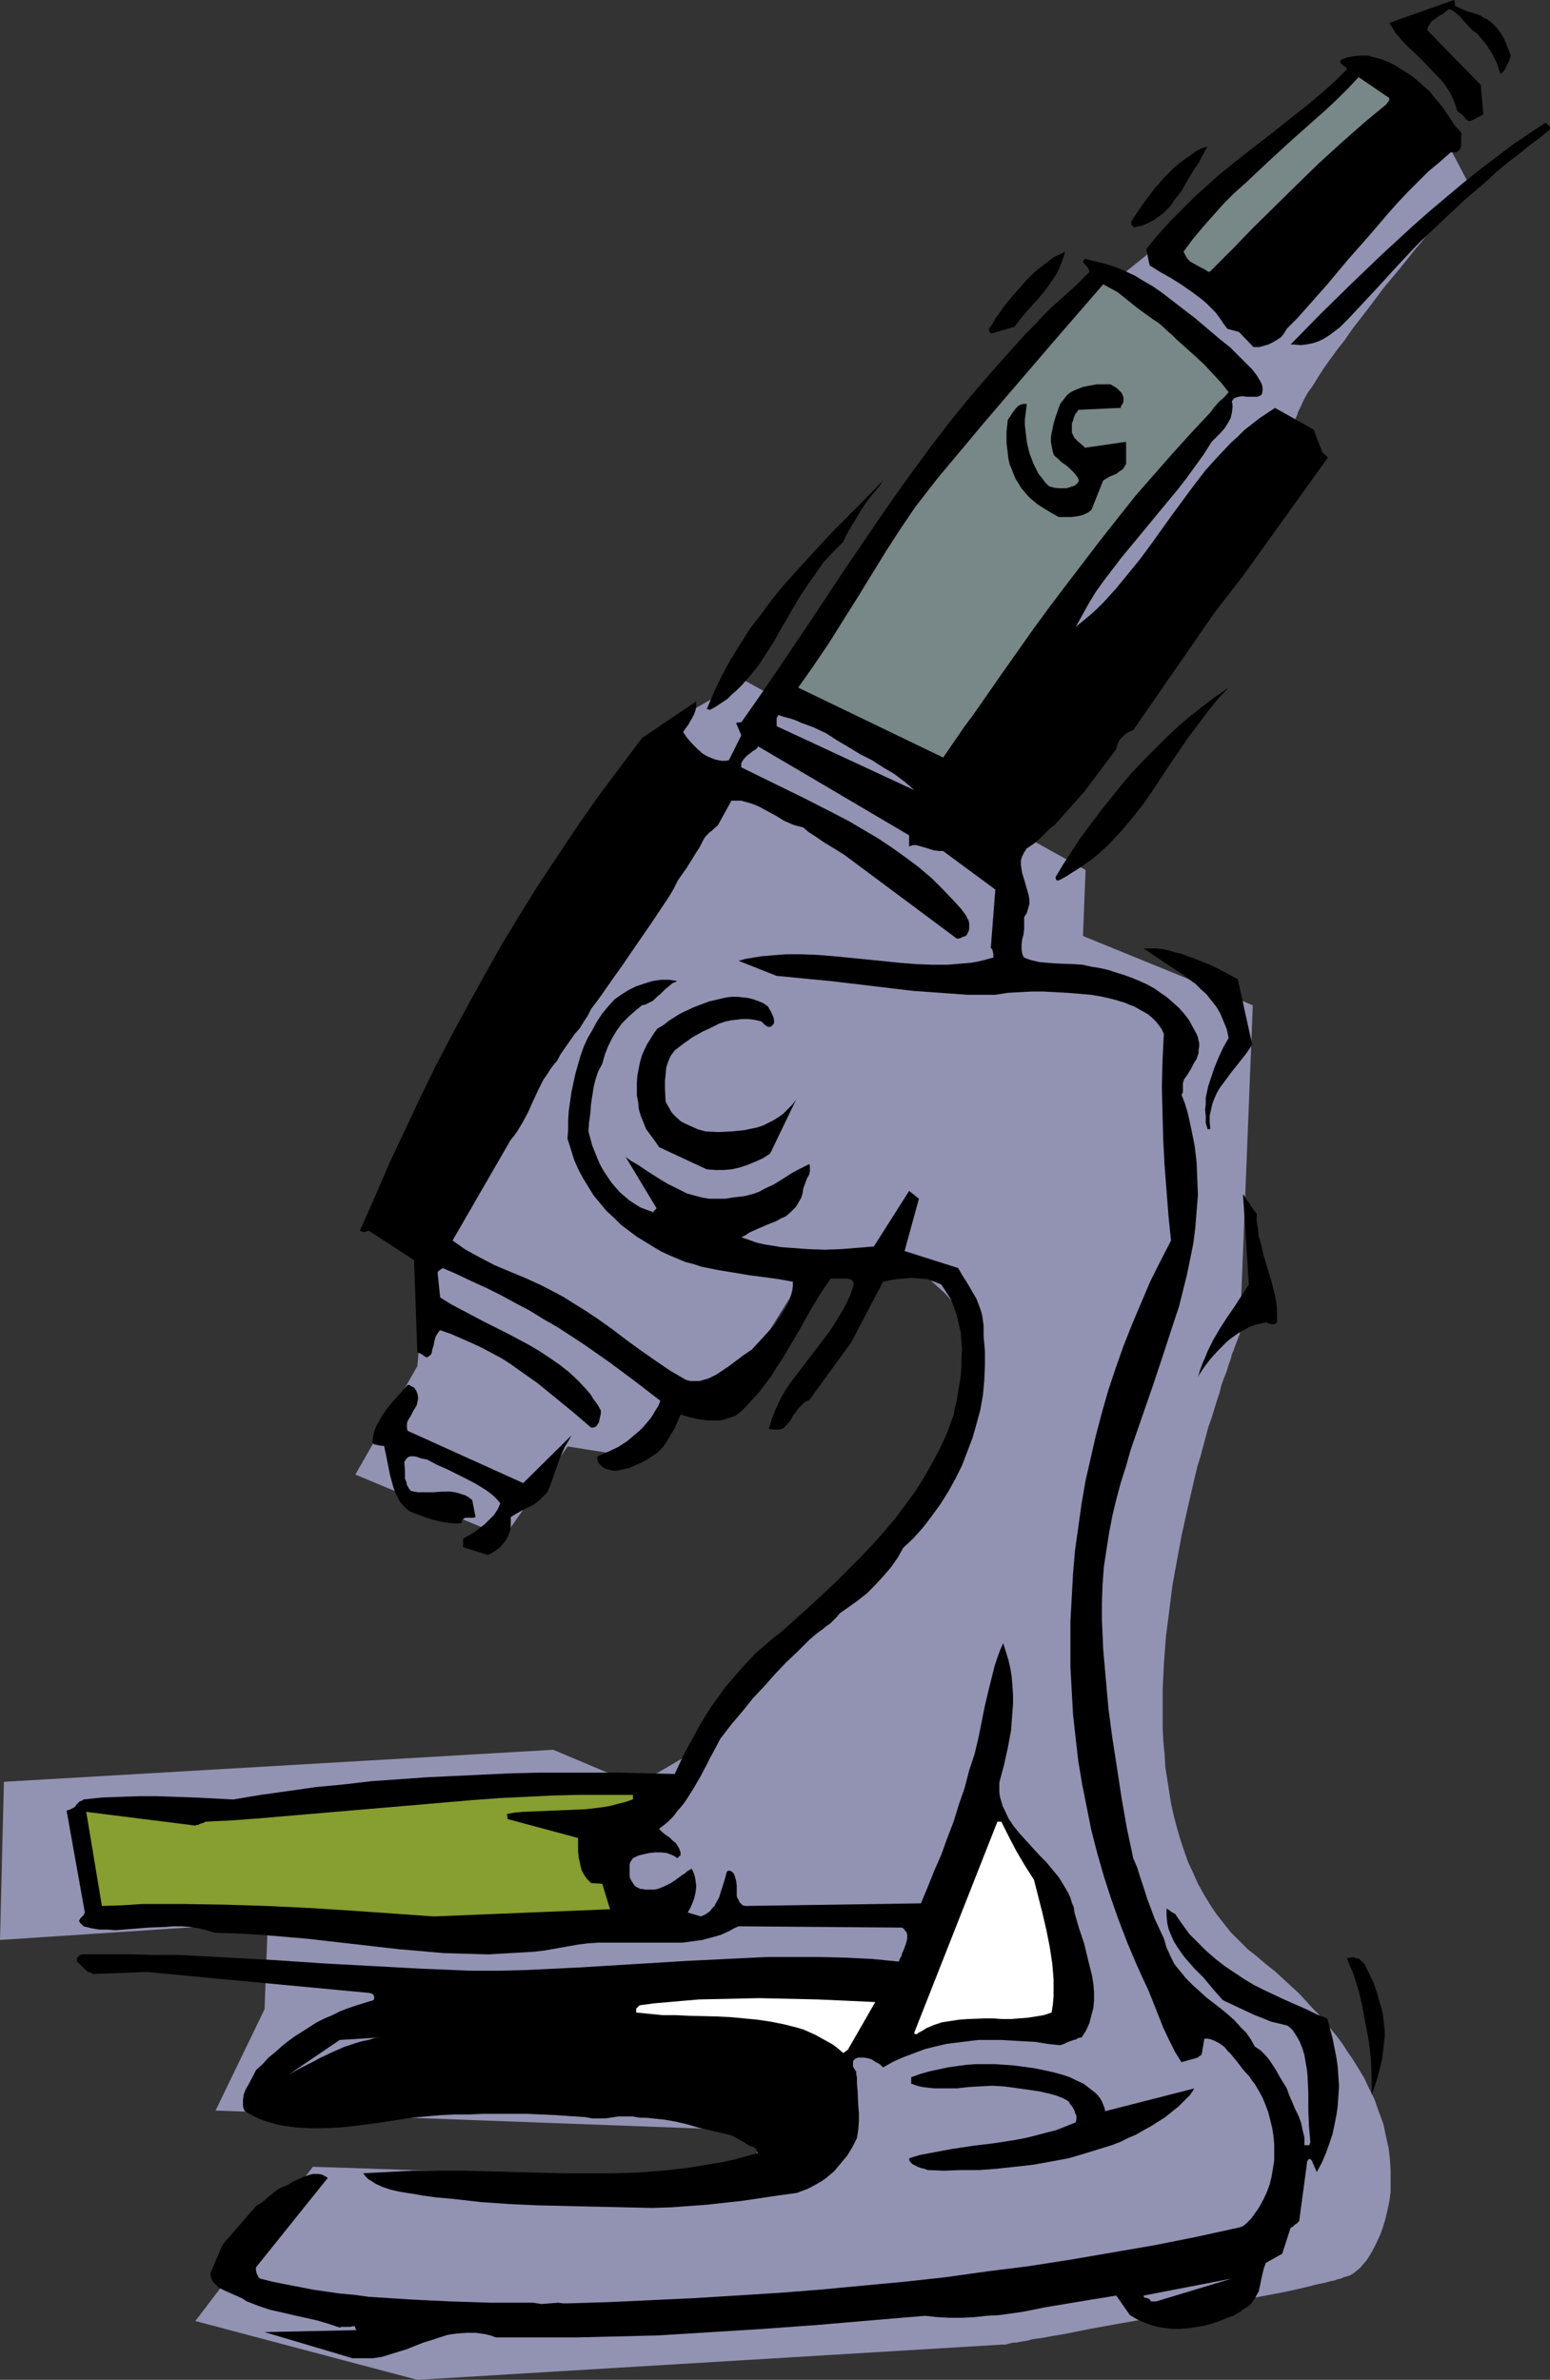 <?xml version="1.0" encoding="UTF-8" standalone="no"?>
<svg
   version="1.0"
   width="101.432mm"
   height="155.668mm"
   id="svg25"
   sodipodi:docname="Microscope 1.wmf"
   xmlns:inkscape="http://www.inkscape.org/namespaces/inkscape"
   xmlns:sodipodi="http://sodipodi.sourceforge.net/DTD/sodipodi-0.dtd"
   xmlns="http://www.w3.org/2000/svg"
   xmlns:svg="http://www.w3.org/2000/svg">
  <rect width="100%" height="100%" fill="#333333" stroke="none"/>
  <sodipodi:namedview
     id="namedview25"
     pagecolor="#ffffff"
     bordercolor="#000000"
     borderopacity="0.25"
     inkscape:showpageshadow="2"
     inkscape:pageopacity="0.0"
     inkscape:pagecheckerboard="0"
     inkscape:deskcolor="#d1d1d1"
     inkscape:document-units="mm" />
  <defs
     id="defs1">
    <pattern
       id="WMFhbasepattern"
       patternUnits="userSpaceOnUse"
       width="6"
       height="6"
       x="0"
       y="0" />
  </defs>
  <path
     style="fill:#9292b3;fill-opacity:1;fill-rule:evenodd;stroke:none"
     d="m 184.169,168.216 84.33,46.861 -0.646,16.321 42.004,17.129 -3.231,81.28 v 0.162 l -0.162,0.162 -0.162,0.485 -0.162,0.485 -0.323,0.808 -0.323,0.808 -0.323,0.97 -0.485,1.131 -0.323,1.293 -0.485,1.293 -0.485,1.616 -0.646,1.616 -0.646,1.778 -0.485,1.939 -0.646,1.939 -0.646,2.101 -0.646,2.101 -0.808,2.262 -1.292,4.848 -0.646,2.424 -0.808,2.585 -1.292,5.494 -1.292,5.656 -1.292,5.817 -1.131,6.14 -1.131,6.14 -0.808,6.464 -0.808,6.302 -0.485,6.464 -0.323,6.464 v 6.464 3.232 l 0.162,3.232 0.323,3.232 0.162,3.07 0.485,3.07 0.485,3.07 0.485,3.07 0.646,2.909 0.808,3.07 0.808,2.747 0.969,2.909 0.969,2.747 1.292,2.747 1.131,2.585 1.454,2.585 1.454,2.424 1.616,2.424 1.777,2.262 1.777,2.262 2.1,2.101 2.1,2.101 2.262,1.778 2.262,1.939 2.262,1.778 2.1,1.939 1.939,1.778 1.939,1.778 1.777,1.939 1.616,1.778 1.777,1.778 1.454,1.778 1.454,1.778 1.454,1.778 1.292,1.778 1.131,1.778 1.131,1.616 1.131,1.778 0.969,1.616 0.969,1.616 0.808,1.778 0.808,1.616 0.808,1.616 1.131,3.232 1.131,3.07 0.646,3.07 0.646,2.909 0.323,2.747 0.162,2.747 v 2.585 2.585 l -0.323,2.424 -0.485,2.262 -0.485,2.101 -0.646,2.101 -0.646,1.778 -0.808,1.778 -0.808,1.616 -0.808,1.454 -0.808,1.293 -0.969,1.131 -0.808,0.97 -0.808,0.646 -0.808,0.646 -0.808,0.485 -0.485,0.162 -0.485,0.162 -0.646,0.162 -0.646,0.323 -0.808,0.162 -0.808,0.323 -0.969,0.162 -1.131,0.323 -2.262,0.485 -2.585,0.646 -2.746,0.646 -3.069,0.646 -3.393,0.646 -3.393,0.646 -3.554,0.808 -3.554,0.646 -7.593,1.454 -7.755,1.616 -7.593,1.293 -3.716,0.646 -3.554,0.646 -3.554,0.646 -3.231,0.646 -3.231,0.646 -2.908,0.485 -2.585,0.485 -1.292,0.162 -1.131,0.162 -1.131,0.323 -0.969,0.162 -0.969,0.162 -0.808,0.162 h -0.808 l -0.646,0.162 -0.646,0.162 -0.485,0.162 h -0.323 -0.323 -0.162 v 0 0 l -144.751,8.726 -54.928,-14.543 29.079,-38.136 102.586,3.393 12.763,-12.119 -139.419,-5.171 12.116,-25.047 0.808,-21.492 L 0,479.602 0.969,440.497 136.835,432.579 l 20.679,8.726 15.671,-9.211 18.74,-21.815 0.162,-0.162 0.162,-0.162 0.485,-0.485 0.485,-0.485 0.808,-0.808 0.808,-0.808 0.969,-0.97 0.969,-1.131 1.131,-1.131 1.131,-1.131 1.292,-1.454 1.292,-1.454 2.908,-2.909 2.908,-3.07 5.977,-6.464 2.746,-3.07 1.454,-1.616 1.131,-1.293 1.292,-1.454 1.131,-1.293 0.969,-1.131 0.969,-1.131 0.808,-1.131 0.646,-0.808 0.485,-0.808 0.485,-0.646 0.323,-0.646 0.485,-0.808 0.646,-0.97 0.485,-0.97 0.646,-1.293 0.808,-1.293 0.646,-1.454 0.808,-1.293 1.616,-3.232 1.777,-3.393 1.616,-3.717 1.454,-3.717 1.454,-3.717 1.131,-3.717 0.646,-1.939 0.323,-1.778 0.323,-1.778 0.323,-1.778 v -1.616 -1.616 -1.616 l -0.323,-1.293 -0.323,-1.454 -0.485,-1.293 -0.646,-1.131 -0.808,-0.97 -1.777,-1.939 -1.616,-1.616 -1.454,-1.616 -1.616,-1.454 -1.454,-1.293 -1.292,-1.131 -1.292,-0.97 -1.292,-0.808 -1.292,-0.808 -0.969,-0.485 -1.131,-0.485 -0.969,-0.323 -0.969,-0.162 -0.969,-0.162 -0.969,0.162 h -0.808 l -0.808,0.162 -1.131,0.162 -1.292,0.162 -1.454,0.323 -3.069,0.323 -3.231,0.162 -1.454,0.162 -1.454,0.162 h -1.292 l -1.131,0.162 -0.969,0.162 h -0.808 -0.323 -0.162 -0.162 l -20.84,33.449 -12.924,-3.232 -9.37,16.321 -16.317,-2.585 -15.671,22.3 -36.834,-15.351 15.347,-26.824 2.585,-30.218 55.251,-126.203 z"
     id="path1" />
  <path
     style="fill:#9292b3;fill-opacity:1;fill-rule:evenodd;stroke:none"
     d="m 356.546,32.641 6.785,12.927 v 0.162 h -0.162 v 0.162 l -0.323,0.323 -0.162,0.323 -0.323,0.323 -0.323,0.323 -0.485,0.485 -0.485,0.646 -0.485,0.646 -1.131,1.293 -1.292,1.454 -1.292,1.778 -1.616,1.778 -1.616,1.939 -1.777,2.262 -1.777,2.101 -1.939,2.424 -1.939,2.424 -4.039,4.848 -3.877,5.171 -3.877,5.009 -1.777,2.585 -1.777,2.262 -1.777,2.424 -1.616,2.262 -1.454,2.262 -1.292,2.101 -1.292,1.778 -0.969,1.778 -0.808,1.778 -0.646,1.293 -0.162,0.646 -0.323,0.646 -0.162,0.485 v 0.485 l -0.162,0.485 -0.162,0.646 -0.162,0.485 -0.323,0.646 -0.323,0.808 -0.323,0.646 -0.485,0.808 -0.485,0.808 -1.131,1.939 -1.454,1.939 -1.454,2.101 -1.777,2.101 -1.777,2.424 -1.939,2.424 -2.1,2.424 -2.1,2.424 -4.523,5.171 -4.685,5.332 -4.685,5.009 -2.1,2.424 -2.262,2.424 -2.1,2.262 -2.1,2.101 -1.939,2.101 -1.777,1.939 -1.616,1.616 -1.616,1.616 -1.292,1.293 -0.646,0.646 -0.485,0.646 -0.485,0.485 -0.323,0.323 -0.485,0.485 -0.162,0.162 -0.323,0.323 -0.162,0.162 -0.162,0.162 v 0 l -10.986,-10.342 48.143,-59.627 -31.018,-25.208 8.401,-6.787 21.81,11.796 v 0 h 0.162 l 0.162,-0.162 0.323,-0.162 0.162,-0.323 0.485,-0.323 0.323,-0.323 0.485,-0.323 0.646,-0.485 0.646,-0.485 1.292,-1.131 1.616,-1.131 1.616,-1.454 1.939,-1.454 1.939,-1.616 2.1,-1.616 2.1,-1.778 2.262,-1.778 2.262,-1.939 4.685,-3.717 4.685,-3.878 2.423,-1.778 2.262,-1.939 2.1,-1.778 2.1,-1.616 1.939,-1.616 1.777,-1.616 1.616,-1.454 1.616,-1.293 1.292,-1.131 0.485,-0.485 0.485,-0.485 0.485,-0.323 0.323,-0.485 0.485,-0.162 0.162,-0.323 0.323,-0.323 0.162,-0.162 z"
     id="path2" />
  <path
     style="fill:#000000;fill-opacity:1;fill-rule:evenodd;stroke:none"
     d="m 87.238,583.021 h 1.292 1.131 2.423 l 2.262,-0.323 2.1,-0.646 2.1,-0.646 2.1,-0.646 4.039,-1.616 2.1,-0.646 1.939,-0.646 2.1,-0.646 2.262,-0.323 2.262,-0.162 h 1.131 1.131 l 1.131,0.162 1.292,0.162 1.292,0.323 1.292,0.485 h 6.785 6.624 6.785 l 6.624,-0.162 6.624,-0.162 6.624,-0.162 13.086,-0.808 13.086,-0.808 13.247,-0.97 13.247,-1.131 13.409,-1.131 3.069,0.323 3.069,0.162 h 3.069 l 3.069,-0.162 2.908,-0.323 3.069,-0.162 5.816,-0.808 5.654,-1.131 2.908,-0.485 2.908,-0.485 5.816,-0.97 3.069,-0.485 2.908,-0.485 3.393,4.848 1.616,0.97 1.777,0.808 1.777,0.646 1.777,0.485 1.939,0.323 1.777,0.162 h 1.939 l 1.939,-0.162 1.939,-0.323 1.939,-0.323 1.777,-0.485 1.939,-0.646 1.616,-0.646 1.777,-0.646 1.616,-0.97 1.454,-0.97 0.808,-0.485 0.646,-0.646 0.485,-0.808 0.485,-0.646 0.323,-0.646 0.485,-0.808 0.323,-1.454 0.323,-1.616 0.323,-1.454 0.323,-1.293 0.485,-1.293 4.039,-2.262 2.1,-6.464 0.485,-0.162 0.323,-0.323 0.323,-0.323 0.323,-0.162 0.646,-0.646 1.939,-14.382 v -0.323 l 0.162,-0.162 v -0.162 l 0.162,-0.162 0.162,-0.162 h 0.162 l 0.323,0.162 0.162,0.162 1.292,2.909 1.292,-2.424 0.969,-2.262 0.808,-2.262 0.808,-2.424 0.485,-2.262 0.485,-2.424 0.323,-2.262 0.162,-2.424 0.162,-2.424 -0.162,-2.424 -0.162,-2.424 -0.323,-2.262 -0.485,-2.424 -0.485,-2.424 -0.646,-2.424 -0.646,-2.424 -2.585,-0.97 -2.585,-1.293 -5.17,-2.262 -5.17,-2.424 -2.585,-1.293 -2.423,-1.454 -2.423,-1.616 -2.423,-1.616 -2.262,-1.778 -2.262,-1.939 -2.1,-2.101 -2.1,-2.101 -1.777,-2.424 -1.777,-2.585 -0.646,-0.323 -0.323,-0.162 -0.162,-0.162 -0.162,-0.162 -0.323,-0.162 -0.162,-0.162 -0.323,-0.162 v 1.778 l 0.162,1.778 0.323,1.454 0.646,1.616 0.646,1.454 0.808,1.293 0.969,1.454 0.969,1.293 2.262,2.585 2.423,2.424 2.262,2.747 2.423,2.747 7.916,3.717 2.1,0.808 1.939,0.808 2.1,0.485 1.939,0.485 0.646,0.485 0.646,0.646 0.969,1.454 0.808,1.454 0.646,1.616 0.485,1.616 0.323,1.939 0.323,1.778 0.162,1.939 0.162,3.878 v 4.04 l 0.162,4.04 0.162,1.778 0.162,1.939 v 0.323 l -0.162,0.323 v 0.162 l -0.162,0.162 h -0.485 -0.646 v -0.97 -0.97 l -0.485,-1.939 -0.323,-1.616 -0.646,-1.778 -0.808,-1.616 -1.454,-3.393 -0.646,-1.778 -1.777,-2.909 -0.808,-1.454 -0.808,-1.293 -0.969,-1.454 -0.969,-1.131 -1.131,-1.131 -1.454,-0.97 -0.969,-1.778 -1.131,-1.616 -1.454,-1.454 -1.454,-1.616 -1.616,-1.454 -1.777,-1.454 -3.554,-2.747 -1.777,-1.616 -1.616,-1.454 -1.616,-1.616 -1.454,-1.778 -1.454,-1.778 -0.969,-1.939 -0.485,-1.131 -0.485,-0.97 -0.323,-1.131 -0.323,-1.131 -1.131,-2.424 -1.131,-2.424 -0.969,-2.585 -0.969,-2.585 -0.808,-2.585 -0.808,-2.424 -0.808,-2.585 -0.969,-2.262 -1.616,-7.595 -1.292,-7.433 -1.131,-7.433 -1.131,-7.272 -0.969,-7.272 -0.646,-7.272 -0.646,-7.272 -0.323,-7.433 v -4.363 l 0.162,-4.363 0.323,-4.363 0.646,-4.201 0.646,-4.201 0.808,-4.201 0.969,-4.04 1.131,-4.201 1.292,-4.04 1.131,-4.04 2.746,-7.918 2.746,-7.918 1.292,-3.878 1.292,-3.878 2.585,-7.918 1.292,-3.878 0.969,-3.878 0.969,-3.878 0.808,-3.878 0.808,-4.04 0.485,-3.878 0.323,-4.04 0.323,-4.04 -0.162,-3.878 -0.162,-4.201 -0.485,-4.04 -0.808,-4.04 -0.485,-2.262 -0.485,-2.101 -0.646,-2.101 -0.808,-2.101 0.323,-0.646 v -0.485 -0.97 -0.808 l 0.162,-0.485 0.162,-0.485 0.808,-1.131 0.808,-1.293 0.646,-1.293 0.808,-1.293 0.485,-1.454 v -0.808 l 0.162,-0.808 v -0.808 l -0.162,-0.646 -0.162,-0.808 -0.323,-0.808 -0.969,-1.778 -0.969,-1.778 -1.131,-1.454 -1.292,-1.454 -1.454,-1.293 -1.454,-1.293 -1.616,-1.131 -1.616,-1.131 -1.777,-0.97 -1.777,-0.808 -1.939,-0.808 -1.777,-0.646 -2.1,-0.646 -1.939,-0.646 -2.1,-0.485 -2.1,-0.323 -2.1,-0.485 -2.262,-0.162 -4.362,-0.162 -2.1,-0.162 -1.939,-0.162 -2.1,-0.485 -0.969,-0.323 -0.808,-0.323 -0.323,-0.485 -0.162,-0.485 -0.162,-1.131 v -1.131 l 0.162,-1.293 0.323,-1.131 0.162,-1.454 v -1.293 -1.616 l 0.646,-0.97 0.323,-1.131 0.323,-1.131 v -1.131 l -0.162,-0.97 -0.323,-1.131 -0.646,-2.262 -0.646,-2.101 -0.162,-0.97 -0.162,-1.131 v -1.131 l 0.323,-0.97 0.485,-0.97 0.323,-0.485 0.323,-0.485 0.969,-0.646 0.969,-0.646 1.616,-1.454 1.454,-1.454 0.808,-0.808 0.969,-0.646 7.593,-8.564 7.755,-10.342 0.162,-0.808 0.323,-0.808 0.323,-0.646 0.646,-0.646 0.646,-0.646 0.646,-0.485 0.646,-0.323 0.808,-0.323 20.032,-28.925 7.108,-9.211 21.002,-29.248 -0.162,-0.162 -0.485,-0.485 -0.646,-0.485 -2.262,-5.817 -9.532,-5.333 -1.939,1.293 -1.939,1.293 -3.716,2.909 -1.616,1.616 -1.616,1.454 -3.231,3.393 -3.069,3.393 -2.746,3.555 -2.746,3.717 -2.746,3.717 -5.331,7.433 -2.746,3.717 -2.908,3.555 -2.908,3.555 -3.07,3.393 -1.616,1.616 -1.777,1.616 -1.777,1.454 -1.777,1.454 1.616,-2.909 1.616,-2.909 1.777,-2.909 2.1,-2.909 2.1,-2.747 2.1,-2.747 4.685,-5.656 2.262,-2.747 2.262,-2.747 4.685,-5.656 2.262,-2.909 2.1,-2.909 2.1,-2.909 1.939,-3.07 1.131,-1.131 1.131,-1.131 0.969,-1.131 0.808,-1.293 0.646,-1.131 0.323,-1.293 0.162,-1.454 v -0.646 l -0.162,-0.808 0.323,-0.485 0.323,-0.323 0.485,-0.162 0.485,-0.162 0.969,-0.162 1.131,0.162 h 1.131 0.969 0.485 l 0.485,-0.162 0.323,-0.162 0.323,-0.323 0.162,-0.808 v -0.808 l -0.162,-0.808 -0.323,-0.646 -0.485,-0.808 -0.485,-0.808 -1.131,-1.454 -1.454,-1.454 -1.454,-1.454 -1.292,-1.293 -1.292,-1.293 -2.262,-1.778 -2.1,-1.778 -4.2,-3.555 -4.2,-3.232 -2.1,-1.616 -2.1,-1.616 -2.1,-1.454 -2.262,-1.293 -2.1,-1.293 -2.423,-1.131 -2.262,-0.97 -2.423,-0.808 -2.585,-0.646 -2.746,-0.646 -0.162,0.162 -0.162,0.162 -0.162,0.323 0.162,0.323 0.323,0.323 0.646,0.808 0.323,0.485 0.162,0.646 -1.616,1.616 -1.616,1.616 -3.231,2.909 -3.393,3.07 -1.616,1.616 -1.616,1.778 -2.908,2.909 -2.746,3.07 -5.331,5.979 -5.17,5.979 -5.008,6.14 -4.847,6.302 -4.523,6.14 -4.523,6.302 -4.362,6.302 -8.562,12.604 -8.239,12.443 -8.401,12.443 -4.2,6.14 -4.2,5.979 h -0.485 l -0.808,0.162 1.292,3.07 -3.069,6.14 -0.808,0.162 h -0.969 l -0.808,-0.162 -0.808,-0.162 -0.808,-0.323 -0.808,-0.323 -0.646,-0.323 -0.808,-0.485 -1.292,-1.131 -1.292,-1.293 -1.292,-1.454 -0.969,-1.454 0.485,-0.808 0.646,-0.808 1.131,-1.939 0.485,-0.97 0.323,-0.97 0.162,-0.97 v -1.131 l -13.409,9.049 -5.331,7.11 -5.331,7.11 -5.008,7.11 -4.847,7.272 -4.847,7.272 -4.523,7.272 -4.523,7.433 -4.2,7.433 -4.2,7.595 -4.2,7.756 -4.039,7.756 -3.877,7.918 -3.716,7.918 -3.877,8.241 -3.554,8.241 -3.716,8.403 0.485,0.162 0.646,0.162 0.485,-0.162 0.646,-0.162 11.147,7.272 0.808,22.784 0.485,0.162 0.646,0.323 0.646,0.485 0.646,0.323 0.323,-0.323 0.323,-0.162 0.323,-0.323 0.162,-0.323 0.162,-0.97 0.323,-0.97 0.162,-0.97 0.323,-1.131 0.485,-0.808 0.323,-0.485 0.323,-0.323 2.746,0.97 2.585,1.131 2.585,1.131 2.423,1.131 2.423,1.293 2.423,1.293 2.262,1.454 2.262,1.616 4.362,3.07 4.362,3.555 4.362,3.555 4.523,3.878 h 0.323 0.323 l 0.646,-0.323 0.323,-0.485 0.323,-0.485 0.162,-0.808 0.162,-0.646 0.162,-0.808 v -0.646 l -0.808,-1.454 -0.969,-1.293 -0.808,-1.293 -0.969,-1.131 -2.1,-2.262 -2.262,-2.101 -2.262,-1.778 -2.585,-1.778 -2.423,-1.616 -2.746,-1.616 -5.493,-2.909 -5.493,-2.747 -5.493,-2.909 -2.746,-1.454 -2.585,-1.616 -0.646,-6.14 0.162,-0.323 0.162,-0.162 0.969,-0.646 3.716,1.616 3.716,1.778 3.554,1.616 3.554,1.778 3.554,1.939 3.393,1.778 3.393,2.101 3.393,1.939 3.231,2.101 3.231,2.101 6.462,4.525 6.301,4.686 6.301,4.848 -0.485,1.293 -0.646,0.97 -0.646,1.131 -0.646,0.97 -0.969,1.131 -0.808,0.97 -0.969,0.97 -0.969,0.808 -2.1,1.778 -2.262,1.454 -2.423,1.131 -2.585,1.131 v 0.162 l -0.162,0.323 0.162,0.323 v 0.323 l 0.323,0.646 0.485,0.485 0.485,0.485 0.646,0.323 0.646,0.162 0.646,0.162 0.646,0.162 h 0.808 l 1.454,-0.323 1.616,-0.323 1.454,-0.646 1.454,-0.646 1.292,-0.646 0.808,-0.485 0.646,-0.485 1.454,-0.97 1.292,-1.293 0.969,-1.454 0.969,-1.616 0.969,-1.616 1.454,-3.393 2.1,0.646 2.262,0.485 2.1,0.323 h 1.131 0.969 1.131 l 0.969,-0.162 0.969,-0.323 0.969,-0.323 0.969,-0.323 0.808,-0.646 0.808,-0.646 0.808,-0.808 1.777,-1.939 1.777,-1.939 1.454,-1.939 1.454,-1.939 1.292,-2.101 1.292,-1.939 2.423,-4.04 2.262,-3.878 2.262,-4.04 2.423,-4.04 1.292,-1.939 1.454,-2.101 h 1.131 3.069 l 0.485,0.162 0.485,0.162 0.323,0.485 0.162,0.323 v 0.323 l -0.808,2.585 -1.131,2.424 -1.292,2.262 -1.292,2.101 -1.454,2.262 -1.454,1.939 -3.231,4.201 -3.069,4.04 -1.616,2.101 -1.454,2.101 -1.292,2.262 -1.131,2.424 -0.969,2.424 -0.808,2.585 1.131,0.162 h 1.131 0.485 l 0.485,-0.162 0.646,-0.323 0.323,-0.485 0.646,-0.646 0.646,-0.808 0.485,-0.97 0.646,-0.808 0.646,-0.97 0.808,-0.808 0.808,-0.808 1.131,-0.485 10.339,-14.22 7.916,-15.028 1.454,-0.323 1.777,-0.323 1.939,-0.162 1.939,-0.162 1.939,0.162 1.939,0.162 0.808,0.323 0.969,0.323 0.808,0.323 0.808,0.323 1.292,1.939 1.131,1.778 0.808,2.101 0.646,1.939 0.485,2.101 0.485,2.101 0.162,2.101 0.162,2.101 -0.162,2.101 v 2.101 l -0.162,2.262 -0.323,1.939 -0.646,4.04 -0.485,1.939 -0.323,1.778 -0.808,2.101 -0.646,1.939 -1.777,3.878 -1.939,3.717 -2.1,3.717 -2.262,3.555 -2.585,3.555 -2.585,3.393 -2.746,3.232 -2.908,3.232 -3.069,3.232 -3.069,3.07 -3.069,3.07 -6.301,5.817 -6.462,5.817 -2.262,1.778 -2.262,1.939 -2.262,1.939 -1.939,2.101 -1.939,2.101 -1.939,2.262 -1.777,2.101 -1.616,2.262 -1.616,2.262 -1.454,2.262 -1.454,2.424 -1.292,2.424 -2.585,4.686 -2.262,4.848 -13.409,-0.323 h -13.57 -6.785 l -6.785,0.162 -6.947,0.323 -6.785,0.323 -6.947,0.323 -6.785,0.485 -6.947,0.485 -6.947,0.808 -6.785,0.646 -6.785,0.97 -6.947,0.97 -6.785,1.131 -9.37,-0.485 -4.685,-0.162 -4.685,-0.162 h -4.685 l -4.523,0.162 -4.523,0.162 -4.523,0.485 -0.485,0.323 -0.485,0.162 -0.808,0.808 -0.323,0.485 -0.485,0.323 -0.646,0.323 -0.969,0.323 4.523,25.208 -0.162,0.323 -0.162,0.323 -0.808,0.808 -0.162,0.323 -0.162,0.323 0.323,0.485 0.162,0.162 v 0 0 l 0.162,0.162 0.162,0.162 0.323,0.323 1.939,0.485 1.939,0.323 h 1.939 l 2.1,0.162 4.039,-0.323 4.039,-0.323 4.2,-0.162 2.1,-0.162 h 1.939 l 2.1,0.162 2.1,0.323 1.939,0.485 2.1,0.646 5.654,0.162 5.654,0.323 5.816,0.485 5.654,0.485 11.309,1.293 5.654,0.646 5.654,0.646 5.654,0.485 5.493,0.485 5.654,0.162 5.493,0.162 5.493,-0.323 5.654,-0.323 2.746,-0.323 2.746,-0.485 2.746,-0.485 2.746,-0.485 2.585,-0.323 2.585,-0.162 h 2.585 2.585 5.17 5.17 2.585 2.585 l 2.423,-0.323 2.423,-0.323 2.423,-0.646 2.262,-0.646 2.1,-0.97 1.131,-0.646 1.131,-0.485 40.388,0.323 0.485,0.323 0.323,0.485 0.323,0.323 0.162,0.646 v 0.485 0.485 l -0.323,1.293 -0.485,1.293 -0.485,1.131 -0.162,0.646 -0.323,0.485 -0.162,0.485 -0.162,0.323 -6.462,-0.646 -6.624,-0.323 -6.462,-0.162 h -6.624 -6.462 l -6.624,0.323 -13.247,0.646 -13.247,0.808 -13.247,0.808 -6.624,0.323 -6.785,0.323 -6.624,0.162 h -6.785 L 104.363,486.712 92.408,486.066 80.291,485.42 68.337,484.612 56.543,483.965 44.588,483.319 h -5.977 l -5.977,-0.162 h -5.977 -5.977 -0.323 l -0.323,0.162 H 19.709 l -0.162,0.323 -0.323,0.162 -0.162,0.323 v 0.323 0.485 l 0.162,0.162 0.162,0.162 0.485,0.485 0.808,0.808 1.131,0.97 0.646,0.162 0.485,0.323 13.409,-0.485 54.928,5.171 0.646,0.162 0.485,0.323 v 0.162 l 0.162,0.323 v 0.323 l -0.162,0.485 -2.1,0.646 -2.1,0.646 -1.939,0.646 -2.1,0.808 -1.939,0.97 -1.939,0.808 -1.939,0.97 -1.777,1.131 -1.777,1.131 -1.777,1.131 -1.777,1.293 -1.616,1.293 -1.616,1.454 -1.616,1.293 -1.454,1.616 -1.616,1.454 -0.646,1.293 -1.292,2.424 -0.646,1.131 -0.485,1.293 -0.162,1.293 v 0.646 0.646 l 0.162,0.808 0.323,0.646 1.454,0.808 1.454,0.808 1.616,0.646 1.616,0.485 1.616,0.485 1.616,0.323 3.393,0.485 3.393,0.162 h 3.393 l 3.554,-0.162 3.554,-0.323 7.27,-0.97 7.27,-1.131 3.554,-0.323 3.554,-0.323 3.554,-0.162 h 3.393 l 3.554,-0.162 h 3.716 7.27 l 7.108,0.323 7.27,0.485 0.808,0.162 0.969,0.162 h 1.616 1.616 l 3.231,-0.485 h 1.777 1.777 l 0.808,0.162 0.969,0.162 h 1.616 l 1.454,0.162 3.069,0.323 2.746,0.485 2.746,0.646 2.746,0.808 2.746,0.646 2.746,0.646 2.746,0.646 1.777,0.97 1.454,0.808 0.646,0.485 0.646,0.323 0.646,0.162 0.485,0.323 0.323,0.162 0.162,0.485 0.323,0.323 v 0.323 l -2.908,0.808 -2.908,0.808 -2.908,0.646 -3.069,0.485 -2.908,0.485 -2.908,0.485 -5.977,0.646 -6.139,0.485 -6.139,0.162 h -6.139 -6.139 l -12.44,-0.323 -12.278,-0.323 h -6.301 -6.139 l -6.139,0.323 -6.139,0.323 0.646,0.808 0.646,0.646 0.808,0.485 0.969,0.646 1.777,0.808 1.939,0.646 2.1,0.485 1.939,0.323 2.1,0.323 1.777,0.323 3.554,0.485 3.716,0.323 7.108,0.808 6.947,0.485 7.108,0.323 6.947,0.162 7.108,0.162 7.27,0.162 7.108,0.162 4.685,-0.162 4.523,-0.323 4.362,-0.323 4.362,-0.485 4.362,-0.485 4.362,-0.646 4.362,-0.646 4.685,-0.646 1.292,-0.485 1.292,-0.485 1.292,-0.646 1.131,-0.646 1.131,-0.646 1.131,-0.808 0.969,-0.808 0.969,-0.808 0.808,-0.97 0.808,-0.97 1.616,-1.939 1.292,-2.101 1.131,-2.262 0.323,-2.101 0.162,-2.101 v -1.939 l -0.162,-1.939 -0.162,-3.555 -0.162,-1.778 v -1.616 l -0.162,-0.646 v -0.646 l -0.485,-0.808 -0.323,-0.485 v -0.485 -0.485 -0.485 l 0.485,-0.485 0.323,-0.162 0.485,-0.162 h 0.485 0.969 l 0.969,0.162 0.969,0.323 0.969,0.646 0.969,0.485 0.808,0.808 2.585,-1.454 2.585,-1.131 2.585,-0.97 2.585,-0.97 2.585,-0.646 2.746,-0.646 2.585,-0.323 2.585,-0.323 2.746,-0.323 h 2.746 2.908 l 2.746,0.162 2.908,0.162 2.908,0.162 2.908,0.485 3.069,0.323 0.969,-0.323 0.646,-0.323 0.808,-0.323 0.969,-0.323 0.646,-0.162 0.162,-0.162 0.323,-0.162 0.808,-0.162 0.646,-0.97 0.485,-0.808 0.808,-1.778 0.485,-1.939 0.485,-1.778 0.162,-1.939 v -1.939 l -0.162,-1.939 -0.323,-2.101 -0.485,-1.939 -0.485,-1.939 -0.969,-4.04 -0.646,-1.939 -0.646,-1.939 -1.131,-3.878 -0.162,-1.293 -0.485,-1.131 -0.323,-1.131 -0.485,-1.131 -1.131,-1.939 -1.292,-2.101 -1.616,-1.939 -1.454,-1.778 -1.777,-1.778 -1.616,-1.778 -1.616,-1.778 -1.616,-1.778 -1.454,-1.778 -1.292,-1.939 -0.969,-2.101 -0.485,-0.97 -0.323,-1.131 -0.323,-1.131 -0.162,-1.131 v -1.131 -1.293 l 1.131,-4.201 0.969,-4.363 0.808,-4.363 0.162,-2.262 0.162,-2.101 0.162,-2.262 v -2.101 l -0.162,-2.262 -0.162,-2.101 -0.323,-2.101 -0.485,-2.101 -0.646,-2.101 -0.646,-2.101 -0.808,1.778 -0.646,1.778 -0.646,1.939 -0.485,1.939 -0.969,3.878 -0.969,4.04 -0.808,4.04 -0.808,4.04 -0.969,4.04 -0.646,1.939 -0.646,1.939 -1.131,4.363 -1.454,4.201 -1.292,4.201 -1.616,4.201 -1.454,4.04 -1.777,4.04 -1.616,4.04 -1.616,3.878 -43.458,0.646 -0.646,-0.162 -0.485,-0.485 -0.323,-0.323 -0.162,-0.485 -0.323,-0.485 -0.162,-0.485 v -1.293 -1.293 l -0.162,-1.293 -0.162,-0.485 -0.162,-0.646 -0.323,-0.646 -0.485,-0.485 h -0.162 l -0.323,-0.162 h -0.323 l -0.162,0.162 h -0.162 l -0.485,1.778 -0.485,1.616 -0.485,1.454 -0.485,1.616 -0.808,1.454 -0.323,0.646 -0.646,0.646 -0.485,0.646 -0.646,0.485 -0.808,0.485 -0.808,0.323 -3.231,-0.97 0.646,-1.131 0.485,-1.131 0.485,-1.293 0.323,-1.454 0.162,-1.454 -0.162,-1.454 -0.162,-0.808 -0.162,-0.646 -0.323,-0.808 -0.323,-0.646 -1.131,0.646 -0.485,0.485 -0.808,0.485 -1.292,0.97 -1.454,0.97 -1.616,0.808 -0.808,0.323 -0.808,0.323 -0.969,0.162 h -0.969 -0.969 l -0.969,-0.162 h -0.485 l -0.485,-0.323 -0.485,-0.162 -0.485,-0.485 -0.323,-0.485 -0.323,-0.485 -0.323,-0.646 -0.162,-0.485 v -1.131 -1.131 -0.646 l 0.162,-0.646 0.323,-0.485 0.323,-0.485 1.292,-0.646 1.292,-0.323 1.454,-0.323 1.454,-0.162 h 1.454 l 1.454,0.162 1.292,0.485 0.646,0.323 0.646,0.485 0.323,-0.323 0.323,-0.323 h 0.162 v -0.162 -0.646 l -0.162,-0.485 -0.162,-0.485 -0.323,-0.485 -0.485,-0.808 -0.808,-0.646 -0.808,-0.808 -0.969,-0.646 -0.808,-0.646 -0.808,-0.808 1.292,-0.97 1.131,-0.97 1.131,-1.131 0.969,-1.293 1.131,-1.293 0.969,-1.293 1.939,-3.07 1.777,-3.07 1.616,-3.07 0.808,-1.616 0.808,-1.454 1.616,-3.07 2.746,-3.555 2.746,-3.232 2.585,-3.232 2.746,-2.909 2.585,-2.909 2.746,-2.909 2.908,-2.747 2.908,-2.909 1.131,-0.97 0.969,-0.808 1.131,-0.808 0.969,-0.808 0.969,-0.646 0.969,-0.97 0.808,-0.808 0.646,-0.808 2.1,-1.454 2.262,-1.616 2.262,-1.778 2.1,-2.101 1.939,-2.101 1.939,-2.262 1.616,-2.262 1.454,-2.585 2.585,-2.424 2.423,-2.747 2.1,-2.747 2.1,-2.909 1.939,-3.07 1.777,-3.232 1.616,-3.232 1.292,-3.393 1.292,-3.393 0.969,-3.393 0.969,-3.555 0.646,-3.717 0.323,-3.555 0.162,-3.555 v -3.717 l -0.323,-3.717 v -1.293 -1.293 l -0.162,-1.131 -0.162,-1.293 -0.323,-1.131 -0.323,-0.97 -0.808,-2.101 -1.131,-1.939 -1.131,-1.939 -1.131,-1.778 -1.131,-1.939 -13.247,-4.201 3.554,-12.927 -2.423,-1.939 -8.724,13.735 -3.877,0.323 -4.039,0.323 -4.2,0.162 -4.362,-0.162 -4.362,-0.323 -2.1,-0.162 -1.939,-0.323 -2.1,-0.323 -2.1,-0.485 -1.777,-0.646 -1.939,-0.646 0.969,-0.485 0.969,-0.646 2.1,-0.97 2.262,-0.97 2.423,-0.97 1.131,-0.646 1.131,-0.485 0.969,-0.808 0.808,-0.808 0.808,-0.808 0.646,-1.131 0.646,-1.131 0.323,-1.131 0.162,-1.131 0.323,-0.808 0.323,-0.97 0.323,-0.808 0.485,-0.808 0.162,-0.808 v -0.808 -0.485 l -0.162,-0.485 -2.262,1.131 -2.1,1.131 -2.262,1.454 -2.1,1.293 -2.423,1.131 -1.131,0.646 -1.292,0.485 -1.131,0.323 -1.292,0.323 -1.292,0.162 -1.454,0.162 -2.1,0.323 h -1.939 -1.939 l -1.939,-0.323 -1.777,-0.485 -1.777,-0.485 -1.616,-0.808 -1.616,-0.808 -1.616,-0.808 -1.616,-0.97 -3.069,-1.939 -1.454,-0.97 -1.454,-0.97 -1.454,-0.808 -1.292,-0.97 7.593,12.604 v 0.162 l -0.162,0.162 -0.485,0.485 -0.162,0.323 h -0.162 v 0 0 -0.162 l -1.454,-0.485 -1.616,-0.646 -1.292,-0.808 -1.454,-0.97 -1.131,-0.97 -1.131,-0.97 -1.131,-1.293 -0.969,-1.131 -0.969,-1.454 -0.969,-1.454 -0.808,-1.454 -0.646,-1.454 -0.646,-1.616 -0.646,-1.616 -0.485,-1.778 -0.485,-1.778 0.162,-2.262 0.162,-1.131 0.162,-1.131 0.162,-2.262 0.323,-2.101 0.323,-2.101 0.485,-1.939 0.646,-1.939 0.969,-1.778 0.646,-2.262 0.808,-2.101 0.969,-1.939 1.131,-1.939 1.292,-1.778 1.616,-1.616 1.616,-1.454 1.777,-1.454 0.808,-0.162 0.646,-0.323 1.292,-0.646 0.969,-0.97 0.969,-0.808 0.969,-0.97 0.969,-0.808 0.969,-0.808 0.485,-0.162 0.646,-0.323 -0.969,-0.162 -0.969,-0.162 h -1.131 -0.969 l -2.1,0.323 -2.1,0.646 -1.939,0.646 -1.939,0.97 -1.777,1.131 -1.616,1.131 -1.616,1.778 -1.454,1.778 -1.292,1.939 -1.131,2.101 -1.131,1.939 -0.969,2.101 -0.808,2.262 -0.646,2.262 -0.646,2.262 -0.485,2.262 -0.485,2.262 -0.323,2.262 -0.323,2.262 -0.162,2.424 v 2.262 l -0.162,2.262 0.808,2.585 0.808,2.585 0.969,2.262 1.292,2.424 1.292,2.101 1.292,2.101 1.616,1.939 1.616,1.939 1.777,1.616 1.777,1.778 1.939,1.454 1.939,1.454 2.1,1.293 2.1,1.293 1.939,1.131 2.1,0.97 1.939,0.808 1.939,0.808 1.939,0.485 1.939,0.646 4.039,0.808 3.877,0.646 3.877,0.646 3.716,0.485 3.554,0.485 3.554,0.646 v 1.131 l -0.162,1.131 -0.323,1.131 -0.323,1.131 -0.485,0.97 -0.646,1.131 -1.292,2.101 -1.454,2.101 -1.777,1.939 -3.716,4.04 -1.939,1.293 -1.939,1.454 -1.939,1.454 -1.939,1.293 -0.969,0.646 -0.969,0.485 -0.969,0.485 -1.131,0.323 -1.131,0.323 h -1.131 -1.131 l -1.131,-0.323 -3.877,-2.262 -3.554,-2.424 -3.716,-2.585 -3.554,-2.585 -3.393,-2.585 -3.393,-2.424 -3.393,-2.262 -3.393,-2.101 -1.777,-1.131 -1.777,-0.97 -3.716,-1.939 -3.877,-1.778 -3.877,-1.616 -3.877,-1.616 -3.716,-1.939 -1.777,-0.97 -1.777,-0.97 -1.616,-1.131 -1.616,-1.131 14.378,-24.885 0.808,-0.97 0.808,-1.131 1.454,-2.424 1.292,-2.424 1.131,-2.585 1.292,-2.747 1.292,-2.585 0.808,-1.131 0.808,-1.293 0.808,-1.131 0.969,-1.131 0.969,-1.778 1.131,-1.616 2.262,-3.232 1.292,-1.454 0.969,-1.616 0.969,-1.454 0.808,-1.616 1.454,-1.939 1.292,-1.778 2.585,-3.717 2.423,-3.393 2.423,-3.555 4.685,-6.787 4.523,-6.787 1.131,-1.939 0.969,-1.939 2.262,-3.232 2.1,-3.393 1.131,-1.778 0.969,-1.939 0.485,-0.646 0.485,-0.485 0.485,-0.485 0.485,-0.323 0.646,-0.646 0.808,-0.646 3.393,-6.14 h 1.292 1.131 l 1.131,0.323 1.131,0.323 0.969,0.323 1.131,0.485 2.1,1.131 2.1,1.131 2.1,1.293 2.262,0.97 1.131,0.323 1.292,0.323 1.292,1.131 1.292,0.808 2.585,1.778 2.423,1.454 1.292,0.808 1.292,0.808 27.787,20.684 h 0.485 l 0.485,-0.162 0.646,-0.323 0.646,-0.162 0.323,-0.485 0.323,-0.646 0.162,-0.646 v -0.646 -0.646 l -0.162,-0.808 -0.323,-0.485 -0.162,-0.485 -1.292,-1.778 -1.454,-1.616 -2.908,-3.07 -2.908,-2.909 -3.231,-2.747 -3.231,-2.424 -3.393,-2.424 -3.393,-2.262 -3.554,-2.101 -3.554,-2.101 -3.716,-1.939 -7.593,-3.878 -7.593,-3.717 -7.916,-3.878 v -0.485 -0.485 l 0.162,-0.323 0.162,-0.323 0.485,-0.646 0.646,-0.646 0.646,-0.485 0.808,-0.646 0.808,-0.485 0.485,-0.646 12.924,7.595 24.394,14.382 v 2.747 l 0.485,-0.162 0.485,-0.162 h 0.808 l 1.131,0.323 1.131,0.323 2.1,0.646 1.131,0.162 h 1.131 l 12.924,9.534 -1.131,14.543 h 0.162 l 0.162,0.162 0.162,0.485 0.162,0.808 v 0.808 l -1.777,0.485 -1.939,0.485 -1.777,0.323 -1.939,0.162 -1.939,0.162 -1.939,0.162 h -3.877 l -4.039,-0.162 -4.039,-0.323 -7.916,-0.808 -8.239,-0.808 -4.039,-0.323 -3.877,-0.162 h -4.039 l -3.877,0.323 -2.1,0.162 -1.939,0.323 -1.939,0.323 -1.777,0.485 9.37,3.717 6.624,0.646 6.785,0.646 13.57,1.616 6.785,0.808 6.785,0.485 6.785,0.485 h 3.393 3.393 l 3.069,-0.485 2.908,-0.162 3.069,-0.162 h 2.908 l 5.977,0.323 5.816,0.485 2.746,0.485 2.746,0.646 2.746,0.808 1.131,0.485 1.292,0.485 1.131,0.646 1.131,0.646 1.131,0.646 0.969,0.808 0.969,0.97 0.646,0.808 0.808,1.131 0.485,1.131 -0.323,6.464 -0.162,6.625 0.162,6.464 0.162,6.302 0.323,6.302 0.485,6.302 0.485,6.302 0.646,6.302 -2.585,5.009 -2.585,5.171 -2.262,5.333 -2.262,5.333 -2.1,5.332 -1.939,5.494 -1.777,5.333 -1.616,5.656 -1.454,5.494 -1.292,5.656 -1.292,5.656 -0.969,5.656 -0.808,5.817 -0.808,5.656 -0.485,5.817 -0.323,5.817 -0.323,5.817 v 5.656 5.817 l 0.323,5.817 0.323,5.817 0.646,5.817 0.646,5.656 0.969,5.817 1.131,5.656 1.131,5.656 1.454,5.656 1.616,5.656 1.777,5.494 1.939,5.494 2.1,5.494 2.262,5.333 1.454,3.232 1.454,3.07 1.292,3.232 2.423,6.14 1.454,3.07 1.454,2.909 0.808,1.293 0.808,1.293 4.039,-1.131 0.323,-0.323 0.323,-0.162 0.323,-0.323 0.646,-3.878 h 0.808 l 0.808,0.162 0.808,0.323 0.969,0.485 0.808,0.485 0.808,0.646 0.646,0.808 0.808,0.808 1.616,1.939 1.454,1.939 1.616,1.778 0.646,0.97 0.646,0.808 0.969,1.616 0.969,1.778 0.808,1.939 0.646,1.778 0.485,1.939 0.485,1.939 0.323,2.101 0.162,1.939 v 2.101 1.939 l -0.323,1.939 -0.323,1.939 -0.485,1.939 -0.646,1.778 -0.808,1.778 -0.969,1.778 -0.485,0.808 -0.485,0.646 -1.131,1.616 -0.646,0.646 -0.646,0.646 -0.808,0.646 -0.969,0.323 -10.339,2.262 -10.501,2.101 -10.339,1.778 -10.339,1.778 -10.339,1.616 -10.339,1.293 -10.339,1.454 -10.339,1.131 -10.339,0.97 -10.339,0.97 -10.339,0.808 -10.339,0.646 -10.501,0.646 -10.339,0.485 -10.339,0.485 -10.501,0.323 h -1.292 l -1.131,-0.162 -2.1,0.162 -2.1,0.162 -0.969,-0.162 -1.131,-0.162 h -5.17 -5.17 l -10.178,-0.323 -10.016,-0.485 -10.016,-0.646 -3.554,-0.485 -3.554,-0.323 -6.785,-0.97 -3.231,-0.646 -3.393,-0.646 -3.231,-0.646 -3.231,-0.808 -0.323,-0.323 -0.162,-0.323 -0.323,-0.646 -0.162,-0.808 v -0.646 l 17.771,-22.138 -0.808,-0.485 -0.646,-0.323 -0.808,-0.162 H 78.191 77.383 l -0.646,0.162 -1.454,0.485 -1.454,0.646 -1.454,0.646 -1.292,0.808 -1.292,0.485 -0.969,0.485 -0.808,0.646 -1.616,1.293 -1.454,1.293 -0.808,0.485 -0.808,0.485 -8.239,9.534 -3.069,7.11 0.162,0.808 0.162,0.646 0.323,0.646 0.485,0.485 0.485,0.485 0.485,0.485 1.292,0.646 1.454,0.646 1.454,0.646 1.454,0.646 1.292,0.808 2.908,1.131 2.908,0.97 2.908,0.646 2.746,0.646 2.908,0.646 2.908,0.646 2.746,0.808 2.908,0.97 0.485,-0.162 h 0.485 1.616 l 0.646,-0.162 h 0.323 0.162 l 0.162,0.323 v 0.162 l 0.162,0.323 0.162,0.162 -22.779,0.485 z"
     id="path3" />
  <path
     style="fill:#9292b3;fill-opacity:1;fill-rule:evenodd;stroke:none"
     d="m 285.947,568.962 18.74,-5.656 -21.81,4.201 v 0.323 l 0.162,0.162 0.646,0.162 0.485,0.162 0.323,0.323 0.162,0.323 z"
     id="path4" />
  <path
     style="fill:#000000;fill-opacity:1;fill-rule:evenodd;stroke:none"
     d="m 229.404,536.483 4.2,0.162 4.2,-0.162 h 4.362 l 4.362,-0.323 4.523,-0.485 4.362,-0.485 4.523,-0.808 4.362,-0.808 4.362,-1.293 4.2,-1.293 2.1,-0.646 2.1,-0.808 1.939,-0.97 1.939,-0.808 1.939,-1.131 1.777,-0.97 1.777,-1.131 1.777,-1.131 1.616,-1.293 1.616,-1.293 1.454,-1.454 1.454,-1.454 0.323,-0.485 0.323,-0.485 0.323,-0.485 v -0.162 h 0.162 l -22.133,5.656 -0.162,-0.808 -0.323,-0.808 -0.323,-0.808 -0.485,-0.808 -0.485,-0.646 -0.646,-0.646 -1.454,-1.131 -1.454,-1.131 -1.777,-0.808 -1.616,-0.808 -1.939,-0.646 -2.423,-0.646 -2.262,-0.485 -2.423,-0.485 -2.423,-0.323 -2.423,-0.323 -2.262,-0.162 -2.423,-0.162 h -2.423 -2.262 l -2.262,0.162 -2.423,0.323 -2.262,0.323 -2.262,0.485 -2.262,0.485 -2.262,0.646 -2.262,0.808 v 1.616 l 1.454,0.485 1.292,0.323 1.454,0.162 1.454,0.162 h 2.908 2.746 l 2.908,-0.323 2.908,-0.162 2.908,-0.162 2.908,0.162 2.423,0.323 2.262,0.323 2.262,0.323 2.1,0.323 2.1,0.485 1.777,0.485 1.616,0.646 0.969,0.485 0.646,0.485 0.162,0.485 0.485,0.485 0.646,1.131 0.162,0.646 0.323,0.646 v 0.808 l -0.162,0.808 -2.423,0.97 -2.423,0.97 -2.585,0.646 -2.423,0.646 -2.585,0.646 -2.585,0.485 -5.17,0.808 -5.331,0.646 -5.331,0.808 -5.17,0.97 -2.585,0.485 -2.585,0.808 v 0.485 l 0.323,0.485 0.485,0.485 0.646,0.323 0.646,0.323 0.808,0.323 0.808,0.162 z"
     id="path5" />
  <path
     style="fill:#000000;fill-opacity:1;fill-rule:evenodd;stroke:none"
     d="m 339.421,517.415 0.969,-2.747 0.808,-2.909 0.646,-2.747 0.323,-2.747 0.323,-2.909 v -1.293 l -0.162,-1.454 -0.162,-1.454 -0.162,-1.293 -0.323,-1.454 -0.485,-1.454 -0.323,-1.293 -0.323,-1.131 -0.808,-2.262 -0.969,-2.101 -0.969,-1.939 -0.162,-0.485 -0.485,-0.485 -0.485,-0.485 -0.485,-0.485 -0.808,-0.162 -0.646,-0.323 -0.808,0.162 -0.808,0.162 0.808,1.939 0.808,1.939 1.292,4.04 0.969,4.201 0.808,4.363 0.808,4.363 0.485,4.363 0.162,4.363 v 4.201 z"
     id="path6" />
  <path
     style="fill:#9292b3;fill-opacity:1;fill-rule:evenodd;stroke:none"
     d="m 71.406,512.89 2.585,-1.454 2.585,-1.293 2.746,-1.454 2.746,-1.293 2.908,-1.293 2.908,-0.97 1.616,-0.485 1.616,-0.323 1.616,-0.485 1.616,-0.162 -10.339,0.646 z"
     id="path7" />
  <path
     style="fill:#ffffff;fill-opacity:1;fill-rule:evenodd;stroke:none"
     d="m 209.695,506.75 6.785,-11.796 -6.947,-0.323 -7.27,-0.323 -7.27,-0.162 -7.27,-0.162 -7.431,0.162 -7.431,0.162 -3.716,0.323 -3.716,0.323 -3.716,0.323 -3.554,0.485 -0.323,0.323 -0.162,0.162 -0.162,0.162 -0.162,0.162 v 0 0.485 0.485 l 3.231,0.323 3.231,0.323 h 3.231 l 3.393,0.162 6.785,0.162 3.393,0.162 3.393,0.323 3.393,0.323 3.231,0.485 3.231,0.646 3.231,0.808 1.616,0.485 1.454,0.646 1.454,0.646 1.454,0.808 1.454,0.808 1.454,0.808 1.292,0.97 1.292,1.131 z"
     id="path8" />
  <path
     style="fill:#ffffff;fill-opacity:1;fill-rule:evenodd;stroke:none"
     d="m 227.142,502.548 0.969,-0.485 0.969,-0.646 1.939,-0.808 1.939,-0.646 2.1,-0.323 2.1,-0.323 2.1,-0.162 4.362,-0.162 h 2.1 l 2.1,0.162 h 2.262 l 1.939,-0.162 2.1,-0.162 2.1,-0.323 1.939,-0.323 1.939,-0.646 0.323,-2.101 0.162,-1.939 v -2.101 -1.939 l -0.162,-2.101 -0.162,-1.939 -0.646,-4.201 -0.808,-4.04 -0.969,-4.201 -2.1,-8.241 -2.262,-3.555 -2.1,-3.555 -1.939,-3.717 -1.777,-3.555 h -0.969 l -20.517,52.032 v 0.162 0.323 h 0.162 0.162 0.323 z"
     id="path9" />
  <path
     style="fill:#879e30;fill-opacity:1;fill-rule:evenodd;stroke:none"
     d="m 107.271,473.785 43.619,-1.778 -1.939,-6.302 -2.746,-0.162 -0.485,-0.485 -0.485,-0.485 -0.808,-1.131 -0.646,-1.293 -0.323,-1.454 -0.323,-1.454 -0.162,-1.616 v -1.616 -1.616 L 125.526,449.708 v -0.323 -0.323 l -0.162,-0.323 0.162,-0.323 1.939,-0.323 1.939,-0.162 3.716,-0.162 4.039,-0.162 3.877,-0.162 3.877,-0.162 4.039,-0.485 1.939,-0.323 1.777,-0.485 1.939,-0.485 1.939,-0.646 v -1.131 h -6.624 -6.624 l -6.624,0.162 -6.624,0.323 -6.624,0.323 -6.624,0.485 -13.086,1.131 -13.247,1.131 -13.247,1.131 -13.247,1.131 -6.462,0.485 -6.624,0.323 -0.646,0.323 -0.646,0.162 -0.646,0.323 H 48.627 l -0.323,0.162 -26.979,-3.393 3.877,23.269 5.008,-0.162 5.008,-0.323 h 5.17 5.008 l 10.339,0.162 10.178,0.323 10.339,0.485 10.339,0.646 z"
     id="path10" />
  <path
     style="fill:#000000;fill-opacity:1;fill-rule:evenodd;stroke:none"
     d="m 120.679,384.425 0.969,-0.485 0.969,-0.646 0.969,-0.646 0.808,-0.97 0.646,-0.808 0.646,-1.131 0.485,-1.293 0.162,-1.293 v -2.101 l 1.292,-0.808 1.454,-0.808 1.292,-0.646 1.616,-0.808 1.292,-0.97 1.131,-1.131 0.646,-0.646 0.485,-0.646 0.323,-0.808 0.323,-0.808 0.646,-1.778 0.485,-1.454 1.131,-3.232 1.292,-2.909 0.808,-1.293 0.808,-1.454 -11.955,11.796 -28.595,-12.927 -0.162,-0.646 v -0.646 -0.485 l 0.162,-0.646 0.808,-1.293 0.323,-0.646 0.323,-0.646 0.808,-1.293 0.162,-0.808 0.162,-0.646 v -0.646 l -0.162,-0.808 -0.323,-0.808 -0.485,-0.646 -0.323,-0.162 -0.323,-0.162 -0.485,-0.323 h -0.485 l -1.292,1.454 -1.292,1.454 -1.454,1.616 -1.292,1.616 -1.292,1.939 -0.485,0.97 -0.485,0.808 -0.485,1.131 -0.323,0.97 -0.162,1.131 -0.162,1.131 0.323,0.323 0.323,0.162 0.808,0.162 0.808,0.162 h 0.646 l 0.485,2.262 0.485,2.424 0.485,2.424 0.646,2.424 0.323,1.131 0.485,1.131 0.485,0.97 0.485,0.97 0.808,0.97 0.808,0.808 0.808,0.646 1.131,0.485 3.069,1.131 1.454,0.485 1.454,0.323 1.454,0.323 1.292,0.162 1.616,0.162 1.454,-0.162 v -0.323 -0.323 l 0.162,-0.162 0.162,-0.162 0.485,-0.323 h 0.485 0.485 0.646 0.485 l 0.485,-0.162 -0.808,-4.201 -0.808,-0.646 -0.808,-0.485 -0.969,-0.323 -0.969,-0.323 -0.808,-0.162 -0.969,-0.162 h -2.1 l -2.1,0.162 h -1.939 -1.939 l -0.969,-0.162 -0.808,-0.162 -0.485,-0.646 -0.485,-0.808 -0.162,-0.808 -0.323,-0.808 v -1.939 l -0.162,-2.101 0.162,-0.323 0.323,-0.485 0.485,-0.485 0.646,-0.162 h 0.808 l 0.808,0.162 0.808,0.323 1.616,0.323 2.423,1.293 2.585,1.131 4.847,2.424 2.423,1.293 2.1,1.293 1.131,0.808 0.969,0.808 0.808,0.808 0.808,0.97 -0.646,1.454 -0.969,1.454 -1.131,1.131 -1.131,1.131 -1.292,0.97 -1.292,0.97 -1.292,0.808 -1.454,0.808 v 2.101 z"
     id="path11" />
  <path
     style="fill:#000000;fill-opacity:1;fill-rule:evenodd;stroke:none"
     d="m 296.61,339.826 0.646,-0.97 0.646,-0.97 1.616,-2.101 1.777,-1.939 1.939,-1.939 1.131,-0.97 1.131,-0.808 1.131,-0.808 1.292,-0.646 1.131,-0.646 1.292,-0.485 1.454,-0.323 1.292,-0.323 0.808,0.323 0.646,0.162 h 0.323 0.323 l 0.323,-0.162 0.323,-0.323 v -1.778 -1.616 l -0.162,-1.616 -0.323,-1.616 -0.808,-3.232 -0.969,-3.232 -0.969,-3.232 -0.808,-3.393 -0.485,-1.616 -0.162,-1.778 -0.323,-1.778 v -1.939 l -0.646,-0.808 -0.485,-0.646 -0.323,-0.485 -0.323,-0.646 -0.808,-0.97 -0.323,-0.646 -0.485,-0.646 1.454,22.3 -1.777,2.747 -1.777,2.747 -1.777,2.585 -1.777,2.747 -1.616,2.747 -1.454,2.909 -0.646,1.616 -0.646,1.454 -0.646,1.778 -0.485,1.616 z"
     id="path12" />
  <path
     style="fill:#000000;fill-opacity:1;fill-rule:evenodd;stroke:none"
     d="m 174.799,289.087 2.1,0.162 h 2.1 l 1.939,-0.162 2.1,-0.485 1.939,-0.646 1.939,-0.808 1.777,-0.808 1.777,-1.131 6.462,-13.412 -0.969,1.293 -1.131,1.131 -1.131,1.131 -1.131,0.808 -1.292,0.808 -1.292,0.646 -1.292,0.646 -1.454,0.485 -1.616,0.323 -1.454,0.323 -3.231,0.323 -3.231,0.162 -3.231,-0.162 -1.777,-0.485 -1.454,-0.646 -1.454,-0.646 -1.292,-0.646 -1.131,-0.97 -0.969,-0.97 -0.485,-0.646 -0.323,-0.646 -0.485,-0.808 -0.485,-0.97 -0.162,-3.232 v -1.778 l 0.162,-1.616 0.162,-1.778 0.485,-1.454 0.646,-1.454 0.485,-0.646 0.485,-0.646 2.1,-1.616 2.262,-1.616 2.585,-1.454 1.454,-0.646 1.292,-0.646 1.292,-0.646 1.454,-0.485 1.454,-0.323 1.454,-0.162 1.292,-0.162 h 1.454 l 1.454,0.162 1.454,0.323 0.485,0.162 0.323,0.323 0.485,0.485 0.485,0.323 0.323,0.162 h 0.485 l 0.323,-0.162 0.323,-0.323 0.162,-0.162 0.162,-0.323 v -0.808 l -0.162,-0.646 -0.646,-1.454 -0.323,-0.485 -0.323,-0.646 -1.131,-0.808 -1.131,-0.485 -1.292,-0.485 -1.292,-0.323 -1.292,-0.162 -1.454,-0.162 h -1.454 l -1.292,0.162 -1.454,0.323 -1.292,0.323 -1.454,0.323 -1.292,0.485 -2.585,0.97 -2.423,1.131 -0.969,0.485 -0.808,0.485 -1.777,1.131 -1.454,1.131 -1.616,0.97 -0.808,1.131 -0.808,1.293 -0.808,1.293 -0.646,1.293 -0.646,1.454 -0.485,1.616 -0.323,1.616 -0.323,1.616 -0.162,1.778 v 1.616 1.778 l 0.323,1.616 0.162,1.778 0.485,1.616 0.646,1.616 0.646,1.616 0.808,1.131 0.485,0.646 0.485,0.646 0.808,1.131 0.323,0.485 0.323,0.485 v 0 z"
     id="path13" />
  <path
     style="fill:#000000;fill-opacity:1;fill-rule:evenodd;stroke:none"
     d="m 299.356,279.068 -0.162,-1.616 v -1.616 l 0.323,-1.454 0.323,-1.454 0.485,-1.293 0.646,-1.454 0.646,-1.131 0.969,-1.293 1.777,-2.424 3.716,-4.686 0.808,-1.131 0.808,-1.293 -3.554,-16.159 -2.423,-1.293 -2.746,-1.454 -2.908,-1.293 -2.908,-1.131 -3.069,-1.131 -1.454,-0.323 -1.616,-0.485 -1.454,-0.323 -1.616,-0.162 h -1.616 -1.454 l 3.069,2.101 3.393,2.262 3.231,2.101 1.454,1.131 1.616,1.131 1.292,1.293 1.454,1.293 1.131,1.454 1.292,1.616 0.969,1.616 0.808,1.939 0.808,1.939 0.485,2.262 -1.292,2.262 -1.131,2.424 -1.131,2.747 -0.969,2.909 -0.485,1.454 -0.323,1.454 -0.323,1.454 v 1.616 l -0.162,1.454 0.162,1.616 v 1.616 l 0.485,1.616 z"
     id="path14" />
  <path
     style="fill:#000000;fill-opacity:1;fill-rule:evenodd;stroke:none"
     d="m 261.876,217.663 1.777,-0.97 1.777,-1.131 1.777,-1.131 1.616,-1.131 1.616,-1.131 2.908,-2.585 1.454,-1.454 2.746,-2.909 2.423,-2.909 2.585,-3.232 2.262,-3.232 4.362,-6.625 4.523,-6.625 2.423,-3.232 2.423,-3.232 2.585,-3.232 2.746,-2.909 -3.069,2.101 -3.231,2.424 -3.069,2.424 -3.069,2.585 -2.908,2.747 -2.908,2.909 -2.908,2.909 -2.908,3.07 -2.585,3.07 -2.585,3.232 -2.585,3.232 -2.423,3.232 -2.423,3.232 -2.1,3.232 -2.1,3.232 -1.939,3.232 v 0.162 l 0.162,0.485 0.162,0.162 h 0.162 z"
     id="path15" />
  <path
     style="fill:#9292b3;fill-opacity:1;fill-rule:evenodd;stroke:none"
     d="m 226.173,195.364 -1.292,-1.131 -1.131,-0.97 -2.585,-1.939 -2.746,-1.616 -2.746,-1.778 -2.908,-1.454 -2.908,-1.778 -2.746,-1.616 -2.746,-1.778 -3.069,-1.454 -3.069,-1.131 -1.454,-0.646 -1.454,-0.485 -1.292,-0.323 -1.454,-0.485 -0.162,0.162 -0.162,0.323 -0.162,0.162 v 0.323 0.808 0.97 z"
     id="path16" />
  <path
     style="fill:#788787;fill-opacity:1;fill-rule:evenodd;stroke:none"
     d="m 233.281,187.284 3.554,-5.171 1.777,-2.585 1.939,-2.585 3.716,-5.333 3.716,-5.333 3.877,-5.494 3.877,-5.494 4.039,-5.494 4.039,-5.333 4.2,-5.494 4.2,-5.494 4.2,-5.332 4.362,-5.494 4.523,-5.171 4.685,-5.332 4.685,-5.171 4.685,-5.009 0.485,-0.646 0.485,-0.646 1.131,-1.293 1.292,-1.131 1.131,-1.293 -1.777,-2.262 -2.1,-2.262 -2.1,-2.262 -2.262,-2.101 -4.523,-4.04 -1.131,-1.131 -1.131,-0.97 -2.1,-1.939 -1.939,-1.293 -1.777,-1.293 -1.777,-1.293 -1.616,-1.293 -1.616,-1.293 -1.616,-1.293 -1.777,-0.97 -1.777,-0.97 -11.632,13.412 -11.793,13.735 -5.816,6.787 -5.816,6.948 -5.816,6.948 -5.654,7.272 -3.716,5.494 -3.554,5.494 -6.947,11.311 -3.554,5.656 -3.554,5.656 -3.716,5.494 -3.877,5.494 z"
     id="path17" />
  <path
     style="fill:#000000;fill-opacity:1;fill-rule:evenodd;stroke:none"
     d="m 175.607,175.488 1.454,-0.808 1.454,-0.97 1.454,-0.97 1.131,-1.131 1.292,-1.131 1.131,-1.131 2.1,-2.424 2.1,-2.585 1.777,-2.747 1.777,-2.747 1.616,-2.909 1.616,-2.747 1.777,-3.07 1.616,-2.747 1.939,-2.909 1.939,-2.747 1.939,-2.747 2.423,-2.585 1.131,-1.131 1.292,-1.293 0.646,-1.454 0.808,-1.454 1.454,-2.424 1.454,-2.424 1.616,-2.424 0.646,-0.808 0.646,-0.808 1.131,-1.293 0.969,-1.293 0.485,-0.808 0.646,-0.646 -6.301,6.464 -6.462,6.464 -6.301,6.787 -3.069,3.393 -3.069,3.393 -2.908,3.555 -2.746,3.717 -2.746,3.555 -2.423,3.878 -2.423,3.878 -2.1,3.878 -1.939,4.04 -1.777,4.201 h 0.485 v 0.162 z"
     id="path18" />
  <path
     style="fill:#000000;fill-opacity:1;fill-rule:evenodd;stroke:none"
     d="m 261.876,127.819 h 2.262 0.969 l 1.131,-0.162 0.969,-0.162 0.969,-0.323 0.969,-0.485 0.808,-0.646 2.908,-7.272 0.808,-0.485 0.808,-0.485 0.808,-0.323 0.808,-0.323 0.808,-0.646 0.808,-0.485 0.485,-0.808 0.323,-0.485 v -0.485 -5.009 l -10.178,1.454 -0.323,-0.323 -0.323,-0.323 -0.969,-0.808 -0.485,-0.485 -0.485,-0.485 -0.323,-0.646 -0.323,-0.646 v -1.616 -0.646 l 0.323,-0.808 0.162,-0.646 0.323,-0.808 0.485,-0.646 0.323,-0.485 10.501,-0.485 v -0.323 l 0.162,-0.323 0.323,-0.485 0.162,-0.485 v -0.808 l -0.162,-0.646 -0.323,-0.646 -0.485,-0.485 -0.485,-0.485 -0.646,-0.485 -1.131,-0.646 h -1.777 -1.616 l -1.777,0.323 -1.616,0.323 -1.616,0.646 -0.808,0.323 -0.808,0.485 -0.646,0.485 -0.646,0.808 -0.485,0.646 -0.646,0.808 -1.131,3.232 -0.485,1.616 -0.323,1.616 -0.323,1.616 v 1.454 l 0.323,1.616 0.162,0.808 0.323,0.808 0.969,0.808 0.808,0.808 0.969,0.646 0.808,0.646 1.454,1.454 0.646,0.808 0.485,0.97 -0.162,0.323 -0.323,0.485 -0.646,0.485 -0.969,0.323 -0.969,0.323 h -0.969 -1.131 l -1.131,-0.162 -1.131,-0.323 -0.969,-0.97 -0.808,-1.131 -0.808,-0.97 -0.646,-1.293 -0.646,-1.293 -0.485,-1.293 -0.485,-1.293 -0.323,-1.293 -0.323,-1.454 -0.162,-1.454 -0.162,-1.293 -0.162,-1.454 v -1.293 l 0.162,-1.293 0.162,-1.293 0.162,-1.293 h -0.808 l -0.646,0.162 -0.646,0.323 -0.646,0.646 -0.485,0.646 -0.485,0.646 -0.485,0.808 -0.485,0.646 -0.162,1.454 -0.162,1.454 v 1.454 1.454 l 0.162,1.293 0.162,1.454 0.162,1.293 0.323,1.293 0.485,1.131 0.485,1.293 0.485,1.131 0.646,0.97 0.646,1.131 0.808,0.97 0.808,0.97 0.808,0.808 1.777,1.454 1.777,1.131 1.616,0.97 z"
     id="path19" />
  <path
     style="fill:#000000;fill-opacity:1;fill-rule:evenodd;stroke:none"
     d="m 310.342,85.805 h 1.131 l 1.131,-0.323 1.131,-0.323 0.969,-0.485 1.131,-0.646 0.969,-0.646 0.808,-0.97 0.646,-1.131 2.585,-2.585 2.585,-2.909 5.008,-5.656 4.847,-5.817 5.008,-5.656 4.847,-5.656 2.423,-2.747 2.585,-2.747 2.585,-2.585 2.585,-2.585 2.746,-2.262 2.746,-2.424 h 0.808 0.485 l 0.323,-0.162 0.485,-0.323 0.323,-0.485 0.162,-0.646 v -0.485 -1.939 l 0.162,-0.485 -0.323,-0.485 -0.485,-0.646 -0.485,-0.485 -0.323,-0.323 -0.969,-1.454 -0.969,-1.454 -0.969,-1.454 -1.131,-1.454 -1.131,-1.293 -1.131,-1.454 -1.292,-1.131 -1.454,-1.293 -1.292,-1.131 -1.454,-0.97 -1.616,-0.97 -1.454,-0.97 -1.616,-0.808 -1.616,-0.646 -1.777,-0.485 -1.777,-0.485 h -1.777 l -1.777,0.162 -0.808,0.162 -0.808,0.162 -0.808,0.323 -0.808,0.323 v 0.485 l 0.162,0.323 0.162,0.162 0.162,0.162 0.646,0.485 0.323,0.162 0.162,0.485 -2.908,2.909 -3.069,2.747 -3.069,2.585 -3.231,2.585 -6.301,5.009 -6.301,4.848 -3.231,2.585 -3.231,2.585 -3.069,2.747 -3.069,2.747 -3.069,3.07 -3.069,3.07 -3.069,3.393 -2.908,3.555 0.808,4.04 2.585,1.616 2.585,1.454 2.585,1.616 2.585,1.778 2.585,1.939 1.131,0.97 1.131,1.131 1.131,1.131 0.969,1.293 0.969,1.454 0.969,1.293 2.908,0.808 3.554,3.717 z"
     id="path20" />
  <path
     style="fill:#000000;fill-opacity:1;fill-rule:evenodd;stroke:none"
     d="m 319.873,85.159 1.777,0.162 1.454,-0.162 1.616,-0.323 1.454,-0.485 1.292,-0.646 1.292,-0.808 1.292,-0.97 1.292,-0.97 1.131,-1.131 1.292,-1.293 2.262,-2.424 2.262,-2.424 2.262,-2.424 5.17,-5.656 5.331,-5.656 5.493,-5.171 5.493,-5.171 5.493,-4.686 2.585,-2.424 2.746,-2.262 2.746,-2.101 2.585,-2.101 2.585,-1.939 2.585,-2.101 v -0.323 l -0.162,-0.485 -0.323,-0.323 -0.323,-0.323 -0.323,-0.162 -4.2,2.747 -4.039,2.747 -4.039,3.07 -4.039,3.07 -4.039,3.232 -4.039,3.393 -4.039,3.393 -4.039,3.555 -7.916,7.272 -7.755,7.433 -7.593,7.433 -7.27,7.433 z"
     id="path21" />
  <path
     style="fill:#000000;fill-opacity:1;fill-rule:evenodd;stroke:none"
     d="m 245.398,82.411 5.493,-1.616 1.616,-2.101 1.777,-2.101 1.939,-2.101 1.939,-2.262 1.616,-2.262 0.808,-1.131 0.808,-1.293 0.646,-1.293 0.485,-1.293 0.485,-1.293 0.485,-1.454 -1.292,0.646 -1.454,0.646 -1.292,0.97 -1.292,0.97 -1.454,1.131 -1.292,1.131 -1.292,1.293 -1.292,1.454 -2.423,2.747 -2.262,2.747 -0.969,1.454 -0.969,1.293 -0.808,1.454 -0.808,1.131 v 0.485 l 0.162,0.323 0.323,0.323 h 0.162 z"
     id="path22" />
  <path
     style="fill:#788787;fill-opacity:1;fill-rule:evenodd;stroke:none"
     d="m 299.356,67.06 5.331,-5.333 5.17,-5.333 10.824,-10.665 5.493,-5.333 5.493,-5.009 5.493,-4.848 2.908,-2.424 2.746,-2.262 0.485,-0.646 0.323,-0.485 v -0.323 -0.162 l -7.593,-5.171 -2.585,2.747 -2.585,2.585 -2.746,2.585 -2.908,2.585 -5.654,5.009 -5.654,5.171 -5.654,5.333 -2.908,2.585 -2.746,2.747 -2.585,2.909 -2.585,2.909 -2.423,2.909 -2.262,3.07 0.485,0.97 0.485,0.808 0.646,0.646 0.808,0.485 1.777,0.97 0.969,0.485 0.969,0.646 z"
     id="path23" />
  <path
     style="fill:#000000;fill-opacity:1;fill-rule:evenodd;stroke:none"
     d="m 281.101,56.072 1.454,-0.323 1.454,-0.646 1.292,-0.646 1.131,-0.808 1.131,-0.808 1.131,-1.131 0.969,-0.97 0.808,-1.293 1.777,-2.262 1.454,-2.585 1.454,-2.424 1.454,-2.101 0.485,-1.131 0.485,-0.808 0.485,-0.97 0.646,-0.97 -1.616,0.485 -1.454,0.808 -1.292,0.97 -1.454,0.97 -1.292,0.97 -1.292,1.131 -2.423,2.424 -2.262,2.585 -2.1,2.747 -1.939,2.747 -1.616,2.424 -0.162,0.323 v 0.646 l 0.162,0.323 0.162,0.162 0.162,0.162 0.485,0.162 z"
     id="path24" />
  <path
     style="fill:#000000;fill-opacity:1;fill-rule:evenodd;stroke:none"
     d="m 363.815,29.894 3.069,-1.616 -0.646,-7.272 L 352.991,7.433 353.153,7.11 V 6.625 l 0.485,-0.646 0.485,-0.808 0.808,-0.485 0.808,-0.646 0.969,-0.485 0.808,-0.646 0.808,-0.646 0.969,0.323 0.969,0.808 0.808,0.646 0.808,0.97 1.616,1.778 0.808,0.808 0.969,0.646 0.969,1.131 0.969,1.131 0.808,1.131 0.808,1.293 0.646,1.131 0.646,1.293 0.485,1.454 0.485,1.454 0.485,-0.323 0.323,-0.323 0.323,-0.485 0.323,-0.646 0.646,-1.293 0.485,-1.454 -1.131,-2.909 L 371.893,9.372 371.085,8.08 370.116,6.787 368.985,5.656 367.693,4.686 366.885,4.363 366.239,3.878 364.462,3.232 362.685,2.747 361.231,2.101 360.584,1.778 359.938,1.454 359.777,0.646 V 0.323 L 359.615,0 343.621,5.656 v 0 l 0.808,1.293 0.808,1.293 0.969,1.131 1.131,1.293 1.292,1.293 1.292,1.131 2.585,2.585 2.585,2.747 1.292,1.293 1.131,1.454 0.969,1.454 0.808,1.616 0.646,1.616 0.485,1.616 0.646,0.485 0.485,0.323 0.323,0.323 0.323,0.323 0.323,0.485 0.646,0.485 z"
     id="path25" />
</svg>
